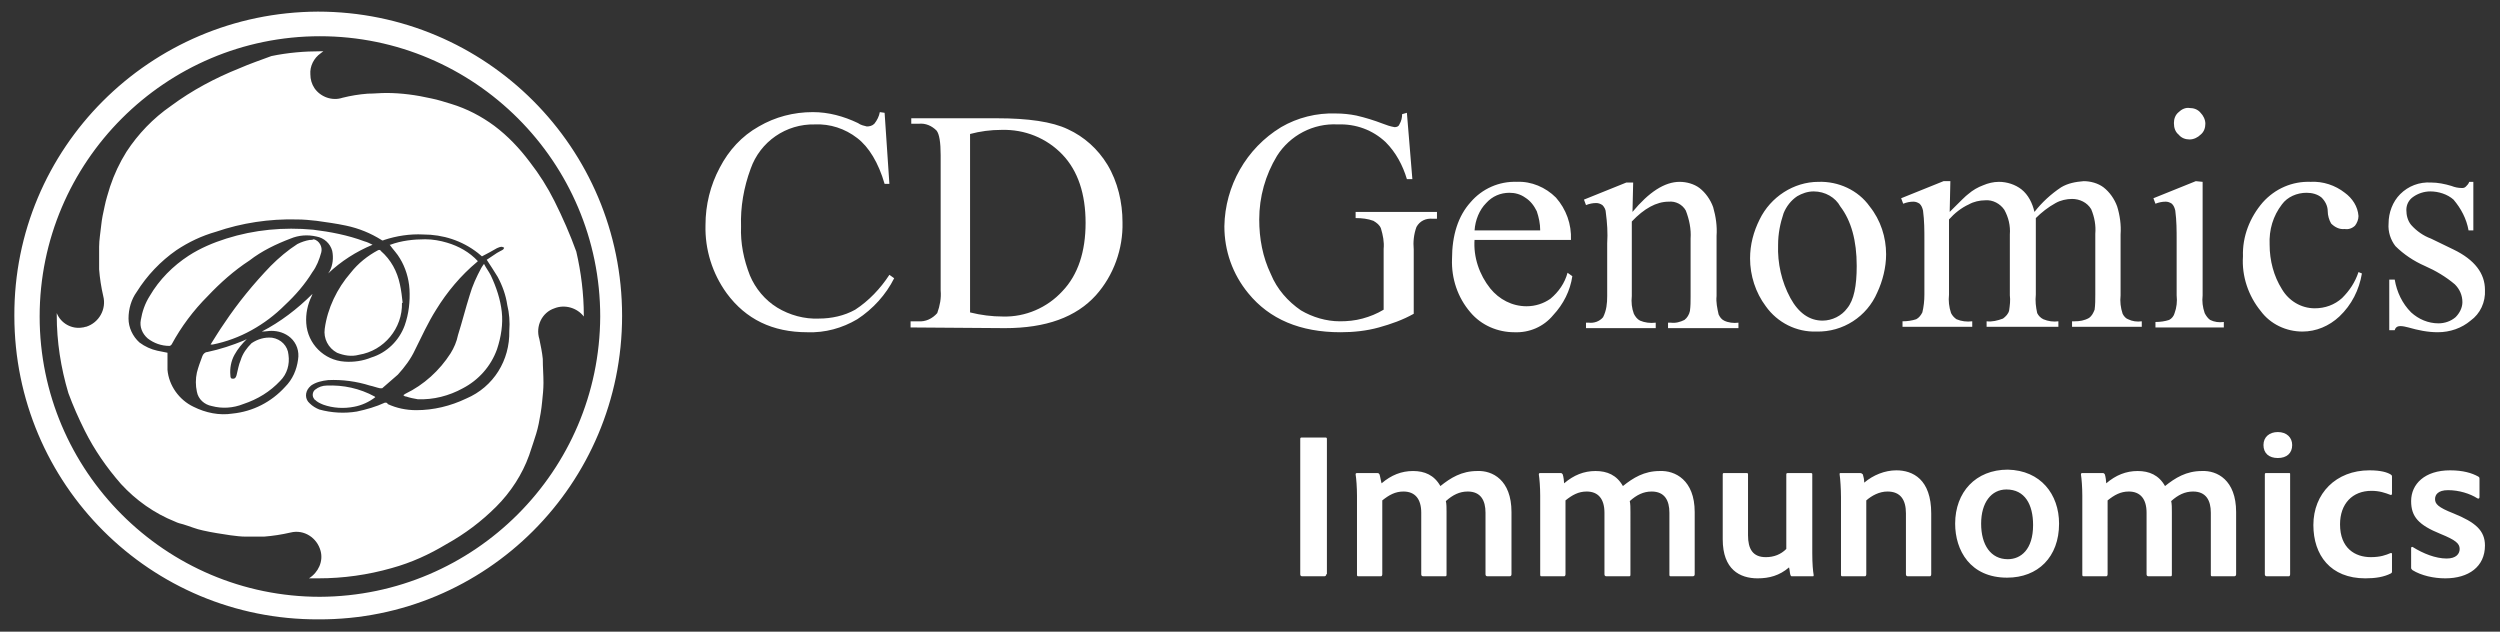 <?xml version="1.0" encoding="utf-8"?>
<!-- Generator: Adobe Illustrator 23.0.1, SVG Export Plug-In . SVG Version: 6.00 Build 0)  -->
<svg version="1.1" id="_1" xmlns="http://www.w3.org/2000/svg" xmlns:xlink="http://www.w3.org/1999/xlink" x="0px" y="0px"
	 viewBox="0 0 365.7 92.4" style="enable-background:new 0 0 365.7 92.4;" xml:space="preserve">
<rect x="0" y="0" width="365.7" height="92.4" fill="#333333" stroke="none"/>
<style type="text/css">
	.st0{fill:#FFFFFF;}
</style>
<title>logo</title>
<path class="st0" d="M45.3,35.1c-0.6,0.1-1.2,0.3-1.8,0.6c-1.4,0.9-2.7,2-3.9,3.2c-2.5,2.6-4.8,5.4-6.8,8.4c-0.7,1-1.3,2-2,3.1h0.3
	c2-0.4,3.9-1.1,5.7-2.1s3.4-2.2,4.9-3.7c1.5-1.4,2.9-3,4-4.8c0.6-0.8,1-1.8,1.3-2.9c0.2-0.8-0.3-1.7-1.1-1.9
	C45.7,35.1,45.5,35.1,45.3,35.1z M36.5,38.1c1.8-1.4,3.9-2.4,6-3.2c1.2-0.5,2.5-0.6,3.8-0.3c1.1,0.2,2,1,2.3,2.1
	c0.2,1,0.1,2.1-0.4,3L48,40c1.9-1.8,4.1-3.2,6.5-4.2c-0.4-0.2-0.8-0.4-1.2-0.5c-2.4-0.9-5-1.4-7.5-1.7c-4.3-0.4-8.6,0-12.7,1.3
	c-1.9,0.6-3.8,1.4-5.5,2.5c-2.3,1.5-4.3,3.5-5.7,5.9c-0.7,1.1-1.1,2.3-1.3,3.5c-0.2,1,0.2,2,1,2.7c0.9,0.7,2,1.1,3.2,1.1
	c0.1,0,0.2-0.1,0.3-0.2c1.4-2.6,3.2-5,5.3-7.1C32.2,41.4,34.2,39.6,36.5,38.1z M55.3,36.6c-1.5,0.8-2.9,1.9-4,3.3
	c-2,2.3-3.4,5.2-3.8,8.2c-0.2,1.4,0.5,2.8,1.8,3.5c1,0.4,2.1,0.6,3.2,0.3c3.7-0.6,6.4-3.9,6.3-7.6h0.1c-0.1-0.9-0.2-1.8-0.4-2.7
	c-0.4-1.9-1.3-3.6-2.8-4.9C55.7,36.6,55.5,36.5,55.3,36.6L55.3,36.6z M35.2,52.7c-0.3,0.7-0.4,1.4-0.6,2.2c-0.1,0.3-0.2,0.5-0.5,0.5
	s-0.4-0.1-0.4-0.5c-0.1-1,0.1-2.1,0.6-3s1.1-1.6,1.8-2.3l-0.4,0.2c-1.7,0.7-3.5,1.3-5.4,1.7c-0.3,0-0.6,0.3-0.7,0.6
	c-0.3,0.8-0.6,1.6-0.8,2.4c-0.2,0.9-0.2,1.9,0,2.8c0.2,1.1,1.1,1.9,2.2,2.1c1.5,0.4,3.1,0.3,4.6-0.3c2.1-0.7,3.9-1.8,5.4-3.4
	c1-1,1.4-2.4,1.2-3.8c-0.1-1.3-1.1-2.3-2.4-2.5c-1.1-0.1-2.1,0.2-3,0.8C36.1,50.9,35.5,51.7,35.2,52.7z M47.8,56.4
	c-0.6,0-1.2,0.2-1.7,0.6c-0.4,0.3-0.5,1-0.1,1.4c0,0.1,0.1,0.1,0.1,0.1c0.3,0.3,0.7,0.5,1.2,0.7c1.4,0.5,3,0.6,4.5,0.3
	c1.1-0.2,2.2-0.7,3.1-1.4L54.8,58C52.6,56.8,50.2,56.3,47.8,56.4z M71.8,40.3c-0.3-0.6-0.7-1.1-1-1.7c-0.2,0.3-0.3,0.4-0.4,0.6
	c-0.7,1.3-1.3,2.6-1.7,4c-0.6,1.9-1.1,3.9-1.7,5.8c-0.2,1-0.6,1.9-1.1,2.7c-1.6,2.5-3.9,4.6-6.6,5.9L59,57.8
	c0.1,0.1,0.2,0.2,0.4,0.2c0.6,0.2,1.1,0.3,1.7,0.4c2.3,0.1,4.6-0.5,6.6-1.6c2.3-1.2,4.1-3.2,5-5.7c0.6-1.8,0.9-3.7,0.7-5.5
	C73.2,43.8,72.6,42,71.8,40.3z M65.3,79.6c2.7-1.5,5.1-3.3,7.3-5.5c2.1-2.1,3.8-4.7,4.8-7.5c0.2-0.6,0.4-1.2,0.6-1.8
	c0.3-0.9,0.6-1.8,0.8-2.8s0.4-2.1,0.5-3.2c0.1-0.9,0.2-1.9,0.2-2.8c0-1.2-0.1-2.3-0.1-3.5c-0.1-1-0.3-1.9-0.5-2.9
	c-0.6-1.9,0.4-3.9,2.2-4.5c1.5-0.6,3.3-0.1,4.3,1.2c0,0,0-0.1,0-0.2c0-3.1-0.4-6.3-1.1-9.3c-0.9-2.5-2-5-3.2-7.4
	c-1-2-2.2-3.9-3.6-5.7c-1.5-2-3.2-3.8-5.2-5.3c-1.9-1.4-4-2.5-6.3-3.2c-1-0.3-1.9-0.6-2.9-0.8c-2.2-0.5-4.4-0.8-6.6-0.8
	c-0.9,0-1.8,0.1-2.7,0.1c-1.3,0.1-2.5,0.3-3.7,0.6c-1.5,0.5-3.2-0.1-4.1-1.4c-0.4-0.6-0.6-1.3-0.6-2c-0.1-1.2,0.5-2.4,1.5-3.1
	c0.1-0.1,0.3-0.2,0.4-0.3h-0.4c-2.4,0-4.8,0.2-7.2,0.7C38.1,8.8,36.6,9.3,35,10c-3.5,1.4-6.9,3.2-10,5.5c-2.6,1.8-4.8,4.1-6.5,6.7
	c-1,1.6-1.8,3.3-2.4,5.1c-0.3,1-0.6,1.9-0.8,2.9c-0.2,0.9-0.4,1.8-0.5,2.8s-0.3,2.1-0.3,3.1s0,2.2,0,3.3c0.1,1.3,0.3,2.6,0.6,3.9
	c0.5,1.9-0.6,3.9-2.5,4.5c-0.2,0-0.3,0.1-0.5,0.1c-1.6,0.3-3.2-0.6-3.8-2.1c0,0.1,0,0.2,0,0.3c0,3.9,0.6,7.7,1.7,11.4
	c0.7,1.9,1.5,3.7,2.4,5.5c1.4,2.8,3.2,5.4,5.3,7.8c2.2,2.4,4.9,4.3,7.9,5.5c0.4,0.2,0.8,0.3,1.2,0.4c1,0.3,1.9,0.7,2.9,0.9
	c1.3,0.3,2.7,0.5,4,0.7c0.8,0.1,1.5,0.2,2.3,0.2c0.9,0,1.8,0,2.6,0c1.3-0.1,2.6-0.3,3.9-0.6c2-0.5,3.9,0.8,4.4,2.7
	c0.4,1.5-0.3,3.1-1.7,4c0.5,0,1,0,1.4,0c3.6,0,7.2-0.5,10.7-1.5C60.2,82.3,62.8,81.1,65.3,79.6z M56.3,58.9c-1.3,0.6-2.7,1-4.1,1.3
	c-1.8,0.3-3.7,0.2-5.5-0.3c-0.5-0.2-1-0.5-1.4-0.9c-0.7-0.6-0.7-1.6-0.1-2.3c0.1-0.1,0.2-0.2,0.3-0.3c0.7-0.5,1.6-0.7,2.5-0.8
	c2.1-0.1,4.2,0.2,6.1,0.8c0.5,0.1,1,0.3,1.5,0.4c0.1,0,0.2,0,0.3,0c0.8-0.7,1.5-1.3,2.3-2c1-1.1,1.9-2.3,2.5-3.6c1-2,1.9-4,3.1-5.9
	c1.6-2.6,3.6-5,6-7l0.1-0.1c-1.2-1.3-2.8-2.2-4.5-2.7c-1-0.3-2.1-0.5-3.2-0.5c-1.7,0-3.5,0.2-5.1,0.8H57c0.5,0.7,1.1,1.3,1.5,2
	c0.8,1.3,1.3,2.9,1.4,4.5c0.1,1.8-0.1,3.6-0.7,5.3c-0.8,2.2-2.6,4-4.9,4.7c-1.2,0.5-2.6,0.7-3.9,0.6c-3-0.2-5.4-2.6-5.6-5.6
	c-0.1-1.4,0.2-2.8,0.8-4c0-0.1,0.1-0.2,0.1-0.3c-2.2,2.2-4.7,4.1-7.4,5.5c0.5,0,1-0.1,1.4-0.1c1,0,2,0.3,2.8,1
	c0.9,0.8,1.3,2,1.1,3.2c-0.2,1.5-0.8,2.9-1.9,4c-2,2.2-4.7,3.6-7.7,3.9c-1.9,0.3-3.9-0.1-5.7-1c-2.1-1-3.6-3.1-3.8-5.4
	c0-0.8,0-1.6,0-2.5c-0.5-0.1-1-0.2-1.5-0.3c-0.9-0.2-1.8-0.6-2.6-1.2c-1-0.9-1.6-2.2-1.6-3.5c0-1.4,0.4-2.8,1.2-3.9
	c1.5-2.4,3.5-4.5,5.8-6.1c1.8-1.2,3.7-2.1,5.8-2.7c3.8-1.3,7.8-1.9,11.8-1.8c1,0,2,0.1,2.9,0.2c1.4,0.2,2.9,0.4,4.3,0.7
	c1.9,0.4,3.6,1.1,5.2,2.1c0.1,0.1,0.2,0.1,0.4,0c1.8-0.6,3.8-0.9,5.7-0.8c2.9,0,5.7,0.9,8,2.7l0.6,0.5c0.8-0.4,1.5-0.8,2.2-1.2
	c0.2-0.1,0.5-0.2,0.7-0.2c0.1,0,0.2,0.1,0.3,0.1s0,0.2-0.1,0.3c-0.3,0.2-0.6,0.3-0.9,0.5l-1.5,1c0.6,0.9,1.1,1.7,1.6,2.5
	c0.7,1.3,1.2,2.7,1.4,4.1c0.3,1.2,0.4,2.5,0.3,3.8c0.1,4.3-2.3,8.2-6.3,9.9c-2.3,1.1-4.8,1.7-7.3,1.7c-1.5,0-2.9-0.3-4.2-0.9
	C56.7,58.9,56.5,58.9,56.3,58.9L56.3,58.9z M46.5,1.7C21.9,1.8,2,21.7,2.1,46.2c0,24.6,19.9,44.5,44.5,44.4
	C71.1,90.7,91,70.8,91,46.2S71.1,1.7,46.5,1.7L46.5,1.7z M46.8,87.3c-22.6,0-41-18.4-41-41s18.4-41,41-41s41,18.4,41,41
	C87.7,68.9,69.4,87.2,46.8,87.3z M205.8,16.5l0.8,9.7h-0.8c-0.6-2-1.6-3.9-3.1-5.4c-1.9-1.8-4.4-2.7-7-2.6c-3.6-0.2-7,1.6-8.9,4.6
	c-1.7,2.8-2.6,6-2.6,9.3c0,2.8,0.5,5.5,1.7,8c0.9,2.2,2.5,4,4.4,5.3c1.7,1,3.7,1.6,5.7,1.6c1.1,0,2.2-0.1,3.3-0.4
	c1.1-0.3,2.1-0.7,3.1-1.3v-8.9c0.1-1-0.1-2-0.4-3c-0.2-0.5-0.6-0.8-1.1-1.1c-0.8-0.3-1.7-0.4-2.6-0.4V31h11.9v1h-0.6
	c-1-0.1-1.9,0.3-2.4,1.2c-0.4,1.1-0.5,2.2-0.4,3.3v9.4c-1.6,0.9-3.3,1.5-5.1,2s-3.7,0.7-5.6,0.7c-5.9,0-10.4-1.9-13.5-5.7
	c-2.3-2.8-3.5-6.2-3.5-9.8c0.1-5.9,3.2-11.4,8.3-14.5c2.4-1.4,5.2-2.1,8-2c1,0,2,0.1,3,0.3c1.3,0.3,2.6,0.7,3.9,1.2
	c0.5,0.2,1.1,0.4,1.7,0.5c0.3,0,0.6-0.1,0.7-0.4c0.3-0.5,0.4-1,0.4-1.5L205.8,16.5z M215.7,35c-0.2,2.6,0.7,5.2,2.3,7.2
	c1.3,1.6,3.2,2.6,5.3,2.6c1.3,0,2.5-0.4,3.5-1.1c1.2-1,2.1-2.3,2.5-3.8l0.7,0.5c-0.3,2.1-1.3,4.1-2.8,5.7c-1.4,1.7-3.5,2.6-5.7,2.5
	c-2.4,0-4.8-1-6.4-2.9c-1.9-2.2-2.8-5-2.7-7.8c0-3.5,0.9-6.3,2.7-8.3c1.7-2,4.2-3.1,6.8-3c2.1-0.1,4.2,0.8,5.7,2.3
	c1.5,1.7,2.3,3.9,2.2,6.2h-14.1V35z M215.7,33.7h9.6c0-1-0.2-1.9-0.5-2.8c-0.4-0.8-0.9-1.5-1.7-2c-0.7-0.5-1.5-0.7-2.3-0.7
	c-1.3,0-2.5,0.5-3.4,1.5C216.4,30.7,215.8,32.2,215.7,33.7L215.7,33.7z M238.8,31c2.4-2.9,4.7-4.4,6.9-4.4c1,0,2.1,0.3,2.9,0.9
	c0.9,0.7,1.6,1.7,2,2.8c0.4,1.4,0.6,2.8,0.5,4.2v8.8c-0.1,0.9,0.1,1.8,0.3,2.7c0.2,0.4,0.4,0.7,0.8,0.9c0.6,0.3,1.4,0.4,2.1,0.3V48
	H244v-0.8h0.4c0.7,0.1,1.4-0.1,2-0.4c0.4-0.3,0.7-0.8,0.8-1.3c0.1-0.7,0.1-1.4,0.1-2.1v-8.5c0.1-1.4-0.2-2.8-0.7-4.1
	c-0.5-0.9-1.5-1.4-2.5-1.3c-1.8,0-3.6,1-5.4,2.9v10.9c-0.1,0.9,0,1.8,0.3,2.6c0.2,0.4,0.5,0.8,0.9,1c0.7,0.3,1.5,0.4,2.3,0.3V48H232
	v-0.8h0.4c0.8,0.1,1.6-0.2,2.1-0.8c0.5-1,0.6-2,0.6-3.1v-7.7c0.1-1.5,0-3-0.2-4.5c0-0.4-0.2-0.8-0.5-1.1c-0.3-0.2-0.6-0.3-0.9-0.3
	c-0.5,0-1,0.1-1.5,0.3l-0.3-0.8l6.2-2.5h1L238.8,31z M266,26.6c2.9-0.1,5.8,1.2,7.5,3.6c1.6,2,2.4,4.5,2.4,7c0,1.9-0.5,3.9-1.3,5.6
	c-1.5,3.5-5,5.8-8.9,5.7c-2.9,0.1-5.7-1.3-7.4-3.7c-1.5-2-2.3-4.5-2.3-7c0-2,0.5-3.9,1.4-5.7C259,28.8,262.4,26.6,266,26.6L266,26.6
	z M265.3,28c-0.9,0-1.7,0.3-2.4,0.7c-0.9,0.6-1.6,1.5-2,2.5c-0.5,1.5-0.8,3-0.8,4.6c-0.1,2.7,0.5,5.4,1.8,7.8
	c1.2,2.2,2.8,3.3,4.7,3.3c1.4,0,2.8-0.7,3.6-1.8c1-1.2,1.4-3.3,1.4-6.2c0-3.7-0.8-6.6-2.4-8.7C268.5,28.9,267,28,265.3,28L265.3,28z
	 M285.2,31c1.5-1.5,2.4-2.4,2.7-2.6c0.7-0.6,1.4-1,2.2-1.3c0.7-0.3,1.5-0.5,2.3-0.5c1.2,0,2.4,0.4,3.3,1.1c1,0.8,1.6,2,1.9,3.3
	c1.1-1.4,2.4-2.6,3.9-3.6c1-0.6,2.1-0.8,3.3-0.9c1,0,2.1,0.3,2.9,0.9c0.9,0.7,1.6,1.7,2,2.8c0.4,1.3,0.6,2.7,0.5,4.1v8.9
	c-0.1,0.9,0,1.8,0.3,2.7c0.2,0.4,0.5,0.7,0.8,0.8c0.6,0.3,1.3,0.4,2,0.3v0.8h-10.2V47h0.4c0.7,0,1.4-0.1,2.1-0.5
	c0.4-0.3,0.6-0.7,0.8-1.2c0.1-0.7,0.1-1.5,0.1-2.2v-8.9c0.1-1.2-0.1-2.4-0.6-3.6c-0.6-1-1.7-1.5-2.8-1.5c-0.8,0-1.7,0.2-2.4,0.6
	c-1.1,0.6-2.1,1.4-2.9,2.2v0.3v1v9.9c-0.1,0.9,0,1.8,0.2,2.7c0.2,0.4,0.5,0.7,0.9,0.9c0.7,0.3,1.5,0.4,2.2,0.3v0.8h-10.5V47
	c0.8,0.1,1.6-0.1,2.4-0.4c0.4-0.3,0.8-0.7,0.9-1.2c0.1-0.7,0.2-1.5,0.1-2.2v-8.9c0.1-1.3-0.2-2.5-0.8-3.6c-0.6-0.9-1.7-1.5-2.8-1.4
	c-0.8,0-1.7,0.2-2.4,0.6c-1.1,0.5-2.1,1.3-2.9,2.2v11c-0.1,0.9,0,1.8,0.3,2.7c0.2,0.4,0.5,0.7,0.8,0.9c0.7,0.3,1.5,0.4,2.3,0.3v0.8
	h-10.2V47c0.7,0,1.4-0.1,2-0.3c0.4-0.2,0.7-0.6,0.9-1c0.2-0.8,0.3-1.7,0.3-2.6v-7.9c0-1.5,0-2.9-0.2-4.4c-0.1-0.4-0.2-0.7-0.5-1
	c-0.3-0.2-0.6-0.3-0.9-0.3c-0.5,0-1,0.1-1.5,0.3l-0.3-0.8l6.2-2.5h1L285.2,31z M322.2,26.6v16.6c-0.1,0.9,0,1.7,0.3,2.6
	c0.2,0.4,0.5,0.8,0.8,1c0.6,0.3,1.3,0.4,2,0.3v0.8h-10v-0.8c0.7,0,1.4-0.1,2-0.3c0.4-0.2,0.7-0.6,0.8-1c0.3-0.8,0.4-1.7,0.3-2.6v-8
	c0-1.5,0-2.9-0.2-4.4c-0.1-0.4-0.2-0.7-0.5-1c-0.3-0.2-0.6-0.3-0.9-0.3c-0.5,0-1,0.1-1.5,0.3L315,29l6.2-2.5L322.2,26.6z
	 M320.3,15.8c0.6,0,1.2,0.2,1.6,0.7c0.4,0.4,0.7,1,0.7,1.6s-0.2,1.2-0.7,1.6c-0.4,0.4-1,0.7-1.6,0.7s-1.2-0.2-1.6-0.7
	c-0.5-0.4-0.7-1-0.7-1.7c0-0.6,0.2-1.2,0.7-1.6C319.1,16,319.7,15.7,320.3,15.8z M345.5,40c-0.4,2.4-1.5,4.6-3.3,6.3
	c-1.5,1.4-3.4,2.2-5.4,2.2c-2.4,0-4.7-1.1-6.1-3c-1.8-2.2-2.8-5.1-2.6-8c-0.1-2.9,1-5.7,2.9-7.9c1.8-2,4.3-3.1,7-3
	c1.8-0.1,3.6,0.5,5,1.6c1.1,0.8,1.9,2,2,3.4c0,0.5-0.2,1-0.5,1.4c-0.4,0.4-1,0.6-1.5,0.5c-0.8,0.1-1.5-0.3-2-0.8
	c-0.3-0.5-0.5-1.2-0.5-1.8c0-0.8-0.4-1.5-0.9-2c-0.6-0.5-1.4-0.7-2.2-0.7c-1.4,0-2.8,0.6-3.6,1.7c-1.3,1.7-1.9,3.7-1.8,5.9
	c0,2.3,0.6,4.6,1.8,6.5c1,1.7,2.8,2.8,4.8,2.8c1.5,0,2.9-0.5,4-1.5c1.1-1.1,1.9-2.3,2.4-3.8L345.5,40z M361.8,26.6v7.1h-0.7
	c-0.3-1.7-1.1-3.2-2.2-4.5c-0.9-0.8-2.2-1.2-3.4-1.2c-0.9,0-1.8,0.3-2.5,0.8c-0.6,0.4-1,1.1-1,1.9s0.2,1.6,0.7,2.2
	c0.8,0.9,1.8,1.6,2.9,2l3.3,1.6c3.1,1.5,4.6,3.5,4.6,5.9c0.1,1.8-0.7,3.5-2.1,4.5c-1.3,1.1-3,1.7-4.8,1.7c-1.5,0-2.9-0.3-4.3-0.7
	c-0.4-0.1-0.8-0.2-1.2-0.2c-0.4,0-0.7,0.2-0.8,0.6h-0.8v-7.4h0.8c0.3,1.8,1.1,3.5,2.4,4.8c1.1,1,2.5,1.6,4,1.6
	c0.9,0,1.8-0.3,2.5-0.9c0.6-0.6,1-1.4,1-2.2c0-1-0.4-1.9-1.1-2.6c-1.3-1.1-2.8-2-4.4-2.7s-3.1-1.7-4.3-2.9c-0.7-0.9-1.1-2.1-1-3.3
	c0-1.6,0.6-3.2,1.7-4.3c1.2-1.2,2.8-1.8,4.5-1.7c1,0,2,0.2,3,0.5c0.5,0.2,1,0.3,1.5,0.3c0.2,0,0.4,0,0.6-0.2s0.4-0.4,0.5-0.7
	L361.8,26.6L361.8,26.6z"/>
<path class="st0" d="M129.4,16.5l0.7,10.4h-0.7c-0.9-3.1-2.3-5.4-4-6.7c-1.8-1.4-4-2.1-6.2-2c-4.2-0.1-8,2.5-9.4,6.5
	c-1,2.7-1.5,5.6-1.4,8.4c-0.1,2.5,0.4,4.9,1.3,7.2c0.8,1.9,2.2,3.6,4,4.7c1.8,1.1,4,1.7,6.1,1.6c1.8,0,3.7-0.4,5.3-1.3
	c2-1.3,3.7-3.1,5-5.1l0.7,0.5c-1.2,2.4-3.1,4.5-5.4,6c-2.2,1.3-4.7,2-7.3,1.9c-5.1,0-9-1.9-11.8-5.7c-2.1-2.9-3.2-6.4-3.1-10
	c0-2.9,0.7-5.8,2.1-8.4c1.3-2.5,3.2-4.6,5.7-6c2.4-1.4,5.1-2.1,7.9-2.1c2.3,0,4.5,0.6,6.6,1.6c0.4,0.3,0.9,0.4,1.3,0.5
	c0.4,0,0.8-0.1,1.1-0.4c0.4-0.5,0.7-1.1,0.8-1.7L129.4,16.5z M133.2,47.9V47h1.1c1.1,0.1,2.1-0.4,2.8-1.2c0.4-1.1,0.6-2.2,0.5-3.3
	V22.7c0-1.9-0.2-3.1-0.6-3.6c-0.7-0.7-1.6-1.1-2.6-1h-1.1v-0.8h12.5c4.6,0,8.1,0.5,10.4,1.6c2.4,1.1,4.4,2.9,5.8,5.2
	c1.5,2.5,2.2,5.5,2.2,8.4c0.1,3.9-1.3,7.8-3.9,10.7C157.4,46.4,153,48,147,48L133.2,47.9z M141.9,45.7c1.6,0.4,3.2,0.6,4.8,0.6
	c3.3,0.1,6.5-1.3,8.7-3.7c2.3-2.4,3.4-5.8,3.4-10s-1.1-7.6-3.4-10c-2.3-2.4-5.5-3.7-8.9-3.6c-1.6,0-3.1,0.2-4.6,0.6V45.7z"/>
<path class="st0" d="M194,84c0,0.2-0.1,0.3-0.3,0.3h-3.2c-0.2,0-0.3-0.1-0.3-0.3V64.2c0-0.2,0.1-0.2,0.3-0.2h3.3
	c0.2,0,0.3,0,0.3,0.2V84H194z M221.1,74.9V84c0,0.2-0.1,0.3-0.3,0.3h-3.2c-0.2,0-0.3-0.1-0.3-0.3v-9c0-1.8-0.7-3.1-2.6-3.1
	c-1.2,0-2.2,0.5-3.2,1.4c0.1,0.4,0.1,1,0.1,1.6V84c0,0.2,0,0.3-0.2,0.3h-3.2c-0.2,0-0.3-0.1-0.3-0.3v-9c0-2-0.9-3.1-2.6-3.1
	c-1.2,0-2.1,0.5-3.1,1.3V84c0,0.2-0.1,0.3-0.2,0.3h-3.3c-0.2,0-0.2-0.1-0.2-0.3V72.5c0-1.2-0.1-2.5-0.2-3.1c0-0.2,0.1-0.2,0.3-0.2
	h2.9c0.2,0,0.2,0.1,0.3,0.2c0.1,0.3,0.2,1,0.3,1.3c1.4-1.2,2.9-1.8,4.6-1.8c1.7,0,3.1,0.6,4,2.2c1.5-1.2,3.1-2.2,5.4-2.2
	C218.3,68.8,221.1,70.2,221.1,74.9z M247.9,74.9V84c0,0.2-0.1,0.3-0.3,0.3h-3.2c-0.2,0-0.2-0.1-0.2-0.3v-9c0-1.8-0.7-3.1-2.6-3.1
	c-1.2,0-2.2,0.5-3.2,1.4c0.1,0.4,0.1,1,0.1,1.6V84c0,0.2,0,0.3-0.2,0.3H235c-0.2,0-0.3-0.1-0.3-0.3v-9c0-2-0.9-3.1-2.6-3.1
	c-1.2,0-2.1,0.5-3.1,1.3V84c0,0.2-0.1,0.3-0.2,0.3h-3.3c-0.2,0-0.2-0.1-0.2-0.3V72.5c0-1.2-0.1-2.5-0.2-3.1c0-0.2,0.1-0.2,0.3-0.2
	h2.9c0.2,0,0.2,0.1,0.3,0.2c0.1,0.3,0.2,1,0.2,1.3c1.4-1.2,2.9-1.8,4.6-1.8c1.7,0,3.1,0.6,4,2.2c1.5-1.2,3.1-2.2,5.4-2.2
	C245,68.8,247.9,70.2,247.9,74.9z M265.1,80.9c0,1.6,0.1,2.6,0.2,3.2c0,0.2,0,0.2-0.2,0.2h-2.9c-0.2,0-0.2,0-0.3-0.2
	c-0.1-0.3-0.1-0.8-0.2-1.1c-1.4,1.2-2.9,1.6-4.6,1.6c-2.6,0-5.1-1.3-5.1-5.7v-9.5c0-0.2,0.1-0.2,0.2-0.2h3.3c0.2,0,0.2,0.1,0.2,0.2
	v8.9c0,2,0.7,3.2,2.6,3.2c1.2,0,2.2-0.4,3-1.2V69.4c0-0.2,0.1-0.2,0.3-0.2h3.3c0.2,0,0.2,0.1,0.2,0.2L265.1,80.9L265.1,80.9z
	 M269.3,72.7c0-1.1-0.1-2.7-0.2-3.3c0-0.2,0-0.2,0.2-0.2h2.8c0.2,0,0.3,0.1,0.4,0.2c0.1,0.3,0.2,0.8,0.2,1.2c1.3-1.1,3-1.8,4.7-1.8
	c2.4,0,5.1,1.3,5.1,6.3V84c0,0.2-0.1,0.3-0.2,0.3h-3.2c-0.2,0-0.3-0.1-0.3-0.3v-8.9c0-2-0.8-3.2-2.7-3.2c-1.2,0-2.3,0.6-3.1,1.3V84
	c0,0.2-0.1,0.3-0.2,0.3h-3.3c-0.2,0-0.2-0.1-0.2-0.3L269.3,72.7L269.3,72.7z M301.2,76.6c0,4.9-3.1,7.9-7.6,7.9
	c-5.4,0-7.6-4-7.6-7.9c0-4.6,3-7.9,7.7-7.9C298.5,68.8,301.2,72.3,301.2,76.6z M289.8,76.6c0,3.1,1.4,5.2,3.9,5.2
	c1.9,0,3.7-1.4,3.7-5c0-3-1.2-5.2-3.9-5.2C291.3,71.6,289.8,73.5,289.8,76.6z M327.1,74.9V84c0,0.2-0.1,0.3-0.3,0.3h-3.2
	c-0.2,0-0.2-0.1-0.2-0.3v-9c0-1.8-0.7-3.1-2.6-3.1c-1.2,0-2.2,0.5-3.2,1.4c0.1,0.4,0.1,1,0.1,1.6V84c0,0.2,0,0.3-0.2,0.3h-3.2
	c-0.2,0-0.3-0.1-0.3-0.3v-9c0-2-0.9-3.1-2.6-3.1c-1.2,0-2.1,0.5-3.1,1.3V84c0,0.2-0.1,0.3-0.2,0.3h-3.3c-0.2,0-0.2-0.1-0.2-0.3V72.5
	c0-1.2-0.1-2.5-0.2-3.1c0-0.2,0.1-0.2,0.3-0.2h2.9c0.2,0,0.2,0.1,0.3,0.2c0.1,0.3,0.2,1,0.2,1.3c1.4-1.2,2.9-1.8,4.6-1.8
	s3.1,0.6,4,2.2c1.5-1.2,3.1-2.2,5.4-2.2C324.3,68.8,327.1,70.2,327.1,74.9z M331.1,65.1c0-1.2,0.9-1.9,2.1-1.9
	c1.3,0,2.1,0.8,2.1,1.9c0,1.2-0.8,1.9-2.1,1.9S331.1,66.3,331.1,65.1z M331.3,69.4c0-0.2,0.1-0.2,0.2-0.2h3.3c0.2,0,0.2,0,0.2,0.2
	V84c0,0.2-0.1,0.3-0.2,0.3h-3.2c-0.2,0-0.3-0.1-0.3-0.3V69.4z M349.9,83.6c0,0.1,0,0.2-0.2,0.3c-1,0.5-2.2,0.7-3.7,0.7
	c-5.1,0-7.6-3.4-7.6-7.8c0-4.6,3.3-8,8.2-8c1.7,0,2.6,0.3,3.1,0.6c0.1,0.1,0.2,0.1,0.2,0.3v2.5c0,0.2-0.1,0.2-0.2,0.2
	c-0.8-0.3-1.6-0.6-2.8-0.6c-2.8,0-4.6,1.9-4.6,4.9c0,3.5,2.2,4.8,4.5,4.8c1.4,0,2.2-0.3,2.9-0.6c0.2,0,0.2,0,0.2,0.2V83.6z
	 M358.1,71.7c-1.5,0-1.9,0.7-1.9,1.3c0,0.7,0.4,1.2,2.7,2.1c3.2,1.3,4.6,2.5,4.6,4.7c0,3.1-2.4,4.8-5.8,4.8c-1.7,0-3.5-0.4-4.8-1.2
	c-0.1-0.1-0.2-0.2-0.2-0.3v-2.9c0-0.2,0.1-0.2,0.2-0.2c1.6,1,3.4,1.7,5,1.7c1.4,0,1.9-0.7,1.9-1.4c0-0.8-0.6-1.3-2.8-2.2
	c-3.2-1.3-4.3-2.5-4.3-4.8c0-2.5,2-4.5,5.7-4.5c1.9,0,3.2,0.4,4.1,0.9c0.2,0.1,0.2,0.2,0.2,0.4v2.6c0,0.2-0.1,0.3-0.3,0.2
	C361.3,72.2,359.7,71.7,358.1,71.7z"/>
</svg>
